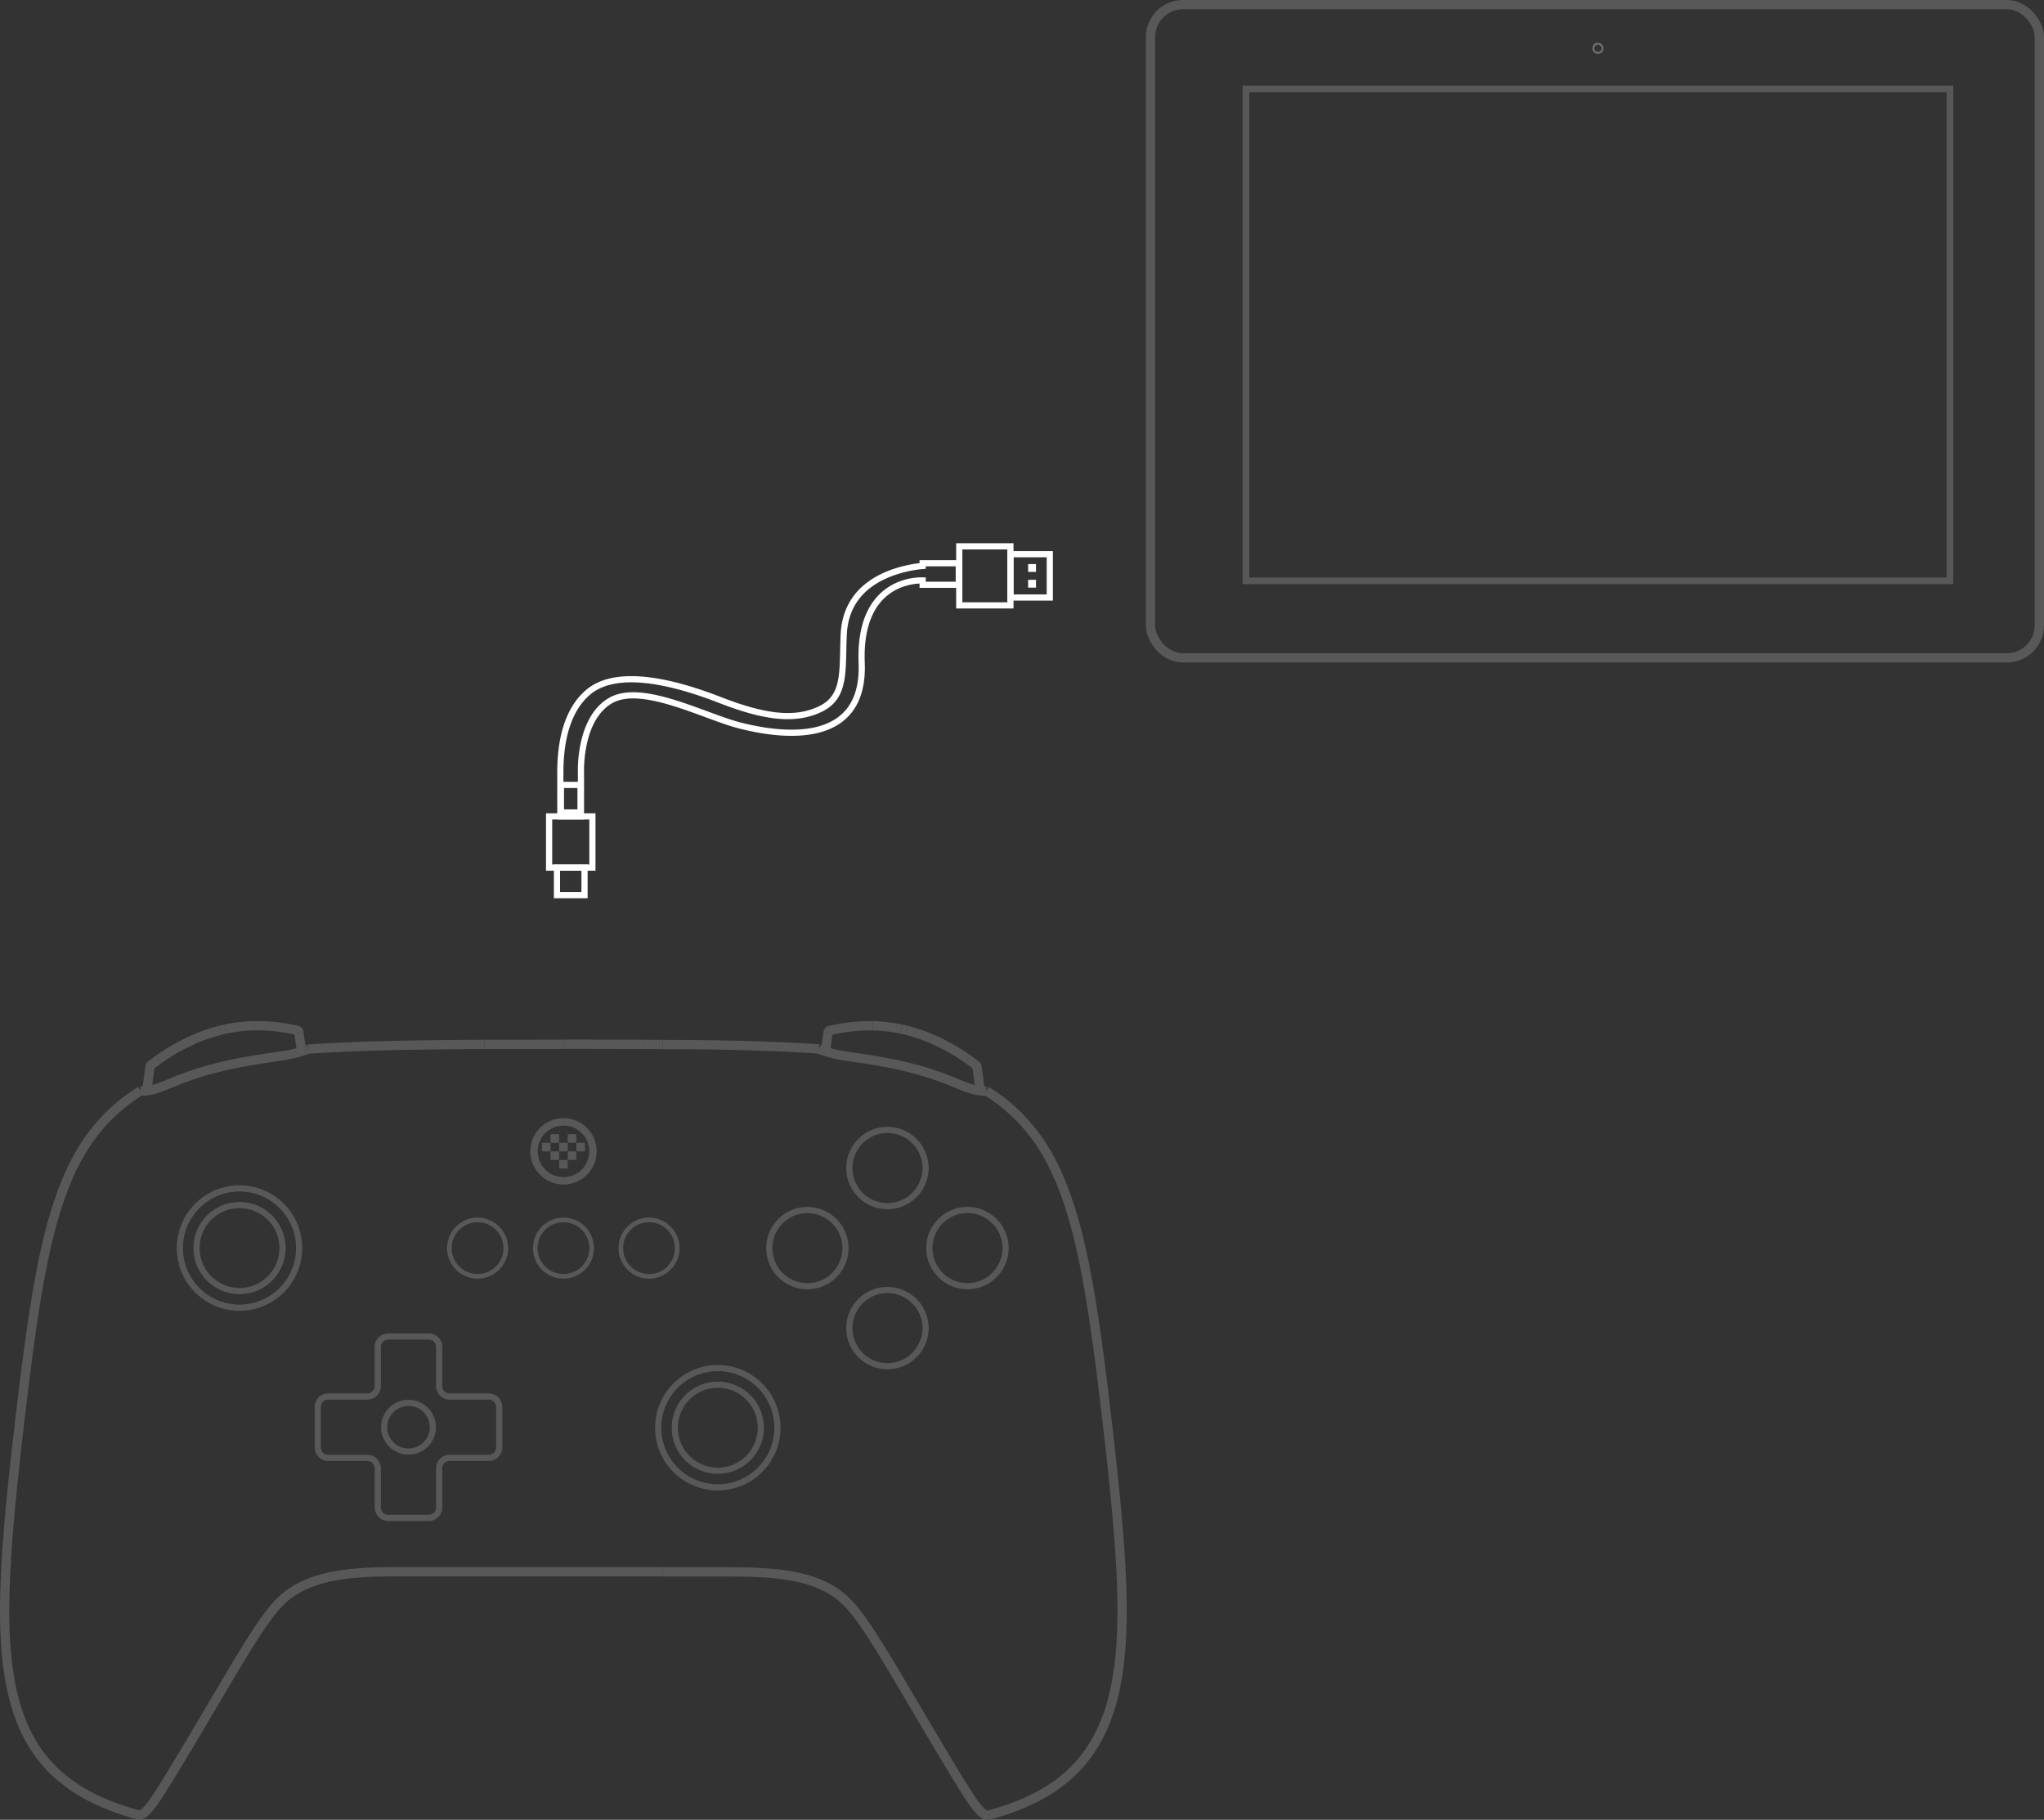 <svg xmlns="http://www.w3.org/2000/svg" width="330.75" height="294.466" viewBox="0 0 330.75 294.466">
  <rect x="0" y="0" width="330.75" height="294.466" fill="#333333" stroke="none"/>
  <g id="组_1" data-name="组 1" transform="translate(-296.25 -238.285)">
    <g id="组_25" data-name="组 25" transform="translate(105.667 -419)">
      <g id="组_45" data-name="组 45" transform="translate(376 657.285)">
        <g id="组_44" data-name="组 44" transform="translate(0 0)">
          <g id="矩形_98" data-name="矩形 98" fill="none" stroke="#595858" stroke-width="1.5">
            <rect width="145.333" height="107.201" rx="6" stroke="none"/>
            <rect x="0.75" y="0.75" width="143.833" height="105.701" rx="5.25" fill="none"/>
          </g>
          <g id="路径_1076" data-name="路径 1076" transform="translate(15.654 13.848)">
            <path id="路径_364" data-name="路径 364" d="M0,0H114.993V80.676H0Z" fill="none"/>
            <path id="路径_365" data-name="路径 365" d="M1.079,1.079V79.6H113.914V1.079H1.079M0,0H114.993V80.676H0Z" fill="#595858"/>
          </g>
          <g id="椭圆_12" data-name="椭圆 12" transform="translate(72.247 6.923)" fill="none" stroke="#707070" stroke-width="1.5">
            <circle cx="0.903" cy="0.903" r="0.903" stroke="none"/>
            <circle cx="0.903" cy="0.903" r="0.153" fill="none"/>
          </g>
        </g>
      </g>
    </g>
    <g id="组_1-2" data-name="组 1" transform="translate(-295.775 -92)">
      <g id="组_4" data-name="组 4" transform="translate(633.944 178)">
        <g id="组_4-2" data-name="组 4" transform="translate(48.749 153)">
          <g id="组_2" data-name="组 2" transform="translate(0 87.37)">
            <g id="组_1-3" data-name="组 1">
              <path id="联合_1" data-name="联合 1" d="M.273,40.325s-.008-1.727,0-6.683C.319,26.182,2.7,22.784,4.461,21.15s6.579-4.885,21.651.978c7.084,2.756,12.1,3.469,16.26,1.451s3.488-6.255,3.759-12.067C46.483,4.029,52.7,1.578,56.813.738A18.4,18.4,0,0,1,58.9.437V0h5.85V3.482H58.9v-.7c-.923-.035-10.384-.064-9.865,13.354C49.581,30.243,35.1,27.73,29.315,26.25s-15.881-6.97-20.94-4.017-4.764,11.41-4.764,11.41v6.682Z" transform="translate(-0.27 3.057)" fill="none" stroke="#fff" stroke-width="1"/>
              <g id="矩形_275" data-name="矩形 275" transform="translate(72.516 1.274)">
                <path id="路径_3" data-name="路径 3" d="M269.757,140.9v7.644H262.75V140.9Z" transform="translate(-262.75 -140.9)" fill="none"/>
                <path id="路径_4" data-name="路径 4" d="M269.62,141.4v7.007h-6.37V141.4Z" transform="translate(-262.931 -141.081)" fill="none" stroke="#fff" stroke-width="1"/>
              </g>
              <g id="矩形_276" data-name="矩形 276" transform="translate(64.235)">
                <path id="路径_5" data-name="路径 5" d="M258.669,138.9v10.193H249.75V138.9Z" transform="translate(-249.75 -138.9)" fill="none"/>
                <path id="路径_6" data-name="路径 6" d="M258.531,139.4v9.556H250.25V139.4Z" transform="translate(-249.931 -139.081)" fill="none" stroke="#fff" stroke-width="1"/>
              </g>
            </g>
            <path id="矩形_278" data-name="矩形 278" d="M267.75,143.9h1.274v1.274H267.75Z" transform="translate(-192.049 -140.715)" fill="#fff"/>
            <path id="矩形_279" data-name="矩形 279" d="M267.75,147.9h1.274v1.274H267.75Z" transform="translate(-192.049 -142.167)" fill="#fff"/>
          </g>
        </g>
        <g id="组_1014" data-name="组 1014" transform="translate(46.615 278.976)">
          <g id="矩形_271" data-name="矩形 271" transform="translate(1.274 13.378)">
            <path id="路径_378" data-name="路径 378" d="M144.659,208.759h5.1v5.1h-5.1Z" transform="translate(-144.659 -208.759)" fill="none"/>
            <path id="路径_379" data-name="路径 379" d="M145.159,209.259h4.459v4.459h-4.459Z" transform="translate(-144.84 -208.94)" fill="none" stroke="#fff" stroke-width="1"/>
          </g>
          <g id="矩形_273" data-name="矩形 273" transform="translate(1.911)">
            <path id="路径_380" data-name="路径 380" d="M145.659,187.759h3.822v5.733h-3.822Z" transform="translate(-145.659 -187.759)" fill="none"/>
            <path id="路径_381" data-name="路径 381" d="M146.159,188.259h3.185v5.1h-3.185Z" transform="translate(-145.84 -187.94)" fill="none" stroke="#fff" stroke-width="1"/>
          </g>
          <g id="矩形_272" data-name="矩形 272" transform="translate(0 5.096)">
            <path id="路径_382" data-name="路径 382" d="M142.659,195.759H150.3v8.919h-7.644Z" transform="translate(-142.659 -195.759)" fill="none"/>
            <path id="路径_383" data-name="路径 383" d="M143.159,196.259h7.007v8.282h-7.007Z" transform="translate(-142.84 -195.94)" fill="none" stroke="#fff" stroke-width="1"/>
          </g>
        </g>
      </g>
      <g id="组_6" data-name="组 6" transform="translate(564.78 270.5)">
        <g id="组_5" data-name="组 5" transform="translate(28 225.749)">
          <circle id="椭圆_1" data-name="椭圆 1" cx="6.961" cy="6.961" r="6.961" transform="translate(31.039 29.028)" fill="rgba(0,0,0,0)" stroke="#595858" stroke-miterlimit="22.926" stroke-width="1"/>
          <path id="路径_3-2" data-name="路径 3" d="M405.489,160.723a9.651,9.651,0,1,1-9.651,9.651,9.651,9.651,0,0,1,9.651-9.651Z" transform="translate(-367.489 -134.385)" fill="rgba(0,0,0,0)" stroke="#595858" stroke-miterlimit="22.926" stroke-width="1"/>
          <path id="路径_4-2" data-name="路径 4" d="M463.129,184.65a6.961,6.961,0,1,1-6.961,6.961,6.961,6.961,0,0,1,6.961-6.961Z" transform="translate(-347.732 -126.55)" fill="rgba(0,0,0,0)" stroke="#595858" stroke-miterlimit="22.926" stroke-width="1"/>
          <path id="路径_5-2" data-name="路径 5" d="M463.793,182.624a9.65,9.65,0,1,1-9.651,9.651,9.65,9.65,0,0,1,9.651-9.651Z" transform="translate(-348.396 -127.213)" fill="rgba(0,0,0,0)" stroke="#595858" stroke-miterlimit="22.926" stroke-width="1"/>
          <path id="路径_9" data-name="路径 9" d="M440.323,198.418a1.691,1.691,0,0,0,1.686-1.686v-6.558a1.691,1.691,0,0,0-1.686-1.686H433.98a1.691,1.691,0,0,1-1.686-1.686V180.46a1.691,1.691,0,0,0-1.686-1.686h-6.559a1.69,1.69,0,0,0-1.686,1.686v6.34a1.691,1.691,0,0,1-1.686,1.686h-6.342a1.691,1.691,0,0,0-1.686,1.686v6.558a1.691,1.691,0,0,0,1.686,1.686m0,0h6.343a1.691,1.691,0,0,1,1.686,1.686v6.342a1.691,1.691,0,0,0,1.686,1.686h6.558a1.691,1.691,0,0,0,1.686-1.686V200.1a1.691,1.691,0,0,1,1.686-1.686h6.343" transform="translate(-361.984 -128.474)" fill="rgba(0,0,0,0)" stroke="#595858" stroke-miterlimit="22.926" stroke-width="1"/>
          <path id="路径_10" data-name="路径 10" d="M424.679,186.864a3.94,3.94,0,1,1-3.939,3.94,3.94,3.94,0,0,1,3.939-3.94Z" transform="translate(-359.335 -125.824)" fill="rgba(0,0,0,0)" stroke="#595858" stroke-miterlimit="22.926" stroke-width="1"/>
          <path id="路径_11" data-name="路径 11" d="M488.452,142.815l-.1-.042c-.1-.044-.223-.094-.34-.141l-.363-.144c-.127-.05-.255-.1-.367-.141a26.53,26.53,0,0,0-2.8-.879" transform="translate(-338.461 -140.691)" fill="rgba(0,0,0,0)" stroke="#595858" stroke-linejoin="bevel" stroke-width="1.5"/>
          <path id="路径_12" data-name="路径 12" d="M397.732,142.807l.1-.042c.1-.044.223-.094.34-.141l.363-.144c.127-.05.255-.1.367-.141a26.436,26.436,0,0,1,2.8-.879" transform="translate(-366.868 -140.694)" fill="rgba(0,0,0,0)" stroke="#595858" stroke-linejoin="bevel" stroke-width="1.5"/>
          <path id="路径_13" data-name="路径 13" d="M410.8,144.781l-.038-.255c-.073-.481-.152-1-.232-1.542l-.116-.778q-.039-.262-.078-.528" transform="translate(-362.741 -140.621)" fill="rgba(0,0,0,0)" stroke="#595858" stroke-linejoin="bevel" stroke-width="1.5"/>
          <path id="路径_15" data-name="路径 15" d="M391.056,150.49c.023,0,.065.006.13.013s.15.017.271.02h.211c.081,0,.174-.007.282-.018s.235-.026.38-.051.315-.061.52-.108.438-.116.719-.205.611-.2.985-.345c.187-.072.394-.153.615-.244s.454-.183.691-.285c.473-.2.93-.383,1.428-.578s1.029-.393,1.524-.567,1-.344,1.512-.507q1.542-.489,3.208-.906,1.689-.422,3.516-.775c1.219-.236,2.489-.449,3.8-.647l1-.148,1-.145c.333-.048.665-.1.972-.144s.579-.094.807-.135.428-.082.607-.122.336-.073.478-.106c.284-.067.509-.122.7-.176s.348-.1.485-.141.253-.079.355-.114c.2-.068.353-.122.469-.166s.2-.078.265-.1.106-.041.134-.05" transform="translate(-369.055 -139.941)" fill="rgba(0,0,0,0)" stroke="#595858" stroke-linejoin="bevel" stroke-width="1.5"/>
          <line id="直线_1" data-name="直线 1" x1="0.001" transform="translate(49.061 3.801)" fill="none" stroke="#595858" stroke-linejoin="bevel" stroke-width="1.5"/>
          <path id="路径_16" data-name="路径 16" d="M392.313,145.932v.037l-.013.1-.01.072c-.018.134-.036.268-.054.4v.035l-.01.072c-.04.293-.079.583-.117.868l-.009.068-.011.083c-.051.372-.1.741-.149,1.093l-.007.046c-.006.047-.013.1-.021.157q-.02.137-.037.27c-.026.189-.052.376-.076.554" transform="translate(-368.815 -139.229)" fill="rgba(0,0,0,0)" stroke="#595858" stroke-linejoin="bevel" stroke-width="1.5"/>
          <path id="路径_17" data-name="路径 17" d="M401.442,141.414c.1-.02.256-.051.45-.086.273-.048.611-.1.912-.151a24.052,24.052,0,0,1,3.232-.291" transform="translate(-365.654 -140.881)" fill="rgba(0,0,0,0)" stroke="#595858" stroke-linejoin="bevel" stroke-width="1.5"/>
          <path id="路径_18" data-name="路径 18" d="M410.409,141.757a.315.315,0,0,0-.007-.038l-.01-.036-.017-.039a.367.367,0,0,0-.254-.2" transform="translate(-362.812 -140.698)" fill="rgba(0,0,0,0)" stroke="#595858" stroke-linejoin="bevel" stroke-width="1.5"/>
          <path id="路径_19" data-name="路径 19" d="M392.353,145.688a.385.385,0,0,0-.083.086.426.426,0,0,0-.042.074.405.405,0,0,0-.016.042.605.605,0,0,0-.024.1v.019" transform="translate(-368.687 -139.309)" fill="rgba(0,0,0,0)" stroke="#595858" stroke-linejoin="bevel" stroke-width="1.5"/>
          <path id="路径_20" data-name="路径 20" d="M401.67,141.284q-.263.057-.526.122c-.142.034-.283.068-.428.1" transform="translate(-365.887 -140.75)" fill="rgba(0,0,0,0)" stroke="#595858" stroke-linejoin="bevel" stroke-width="1.5"/>
          <path id="路径_21" data-name="路径 21" d="M393.6,144.969q-.667.469-1.3.954" transform="translate(-368.644 -139.544)" fill="rgba(0,0,0,0)" stroke="#595858" stroke-linejoin="bevel" stroke-width="1.5"/>
          <path id="路径_22" data-name="路径 22" d="M399.188,142.474c-.713.306-1.417.639-2.106,1q-1.072.559-2.1,1.194-.872.54-1.7,1.12" transform="translate(-368.325 -140.361)" fill="rgba(0,0,0,0)" stroke="#595858" stroke-linejoin="bevel" stroke-width="1.5"/>
          <path id="路径_23" data-name="路径 23" d="M411.828,141.626c-.518-.111-1.049-.216-1.573-.306-.682-.117-1.375-.216-2.068-.288s-1.41-.121-2.119-.142q-.583-.015-1.166,0" transform="translate(-364.52 -140.881)" fill="rgba(0,0,0,0)" stroke="#595858" stroke-linejoin="bevel" stroke-width="1.5"/>
          <path id="路径_24" data-name="路径 24" d="M392.281,145.971a.526.526,0,0,1,.013-.061" transform="translate(-368.654 -139.233)" fill="rgba(0,0,0,0)" stroke="#595858" stroke-linejoin="bevel" stroke-width="1.5"/>
          <path id="路径_25" data-name="路径 25" d="M391.058,148.829h0" transform="translate(-369.057 -138.28)" fill="rgba(0,0,0,0)" stroke="#595858" stroke-linejoin="bevel" stroke-width="1.5"/>
          <path id="路径_26" data-name="路径 26" d="M433.258,164.563a4.564,4.564,0,1,1-4.564,4.564,4.564,4.564,0,0,1,4.564-4.564Z" transform="translate(-356.73 -133.128)" fill="rgba(0,0,0,0)" stroke="#595858" stroke-miterlimit="22.926" stroke-width="0.75"/>
          <path id="路径_27" data-name="路径 27" d="M443.725,164.563a4.564,4.564,0,1,1-4.564,4.564A4.564,4.564,0,0,1,443.725,164.563Z" transform="translate(-353.302 -133.128)" fill="rgba(0,0,0,0)" stroke="#595858" stroke-miterlimit="22.926" stroke-width="0.75"/>
          <path id="路径_28" data-name="路径 28" d="M454.155,164.563a4.564,4.564,0,1,1-4.564,4.564,4.564,4.564,0,0,1,4.564-4.564Z" transform="translate(-349.886 -133.128)" fill="rgba(0,0,0,0)" stroke="#595858" stroke-miterlimit="22.926" stroke-width="0.75"/>
          <path id="路径_30" data-name="路径 30" d="M474.515,144.79l.039-.255c.073-.481.152-1,.232-1.542l.116-.778.078-.528" transform="translate(-341.725 -140.618)" fill="rgba(0,0,0,0)" stroke="#595858" stroke-linejoin="bevel" stroke-width="1.5"/>
          <path id="路径_32" data-name="路径 32" d="M507.494,246.817a.991.991,0,0,1-.3.021,1.165,1.165,0,0,1-.327-.092l-.055-.025-.05-.026q-.03-.015-.054-.03a2.7,2.7,0,0,1-.462-.348,6.89,6.89,0,0,1-.7-.766l-.145-.183-.085-.111-.078-.1-.164-.223-.133-.183-.066-.094c-.061-.087-.122-.174-.183-.265l-.019-.028-.413-.619-.078-.119q-.172-.262-.347-.539l-.229-.361-.207-.33-.449-.722-.463-.752-.272-.443-.268-.439-.421-.691-.145-.239q-.422-.695-.856-1.42l-.076-.128q-.218-.362-.439-.733l-.524-.875-.079-.133-.452-.759-.337-.567-.2-.341-.164-.277-.382-.644-.245-.409-.312-.528-.345-.584-.692-1.172-.091-.155-.638-1.081-.516-.875-.3-.51-.761-1.29-.114-.194-.768-1.3q-.385-.65-.775-1.3l-.1-.169-.472-.788-.311-.518-.175-.291-.5-.828-.28-.458-.238-.39-.219-.356q-.258-.417-.52-.836-.174-.279-.351-.559-.284-.45-.575-.9l-.079-.122q-.256-.394-.518-.787t-.527-.779l-.1-.14q-.321-.463-.654-.921-.175-.24-.354-.477-.167-.221-.338-.439c-.24-.306-.489-.6-.742-.9l-.122-.139q-.331-.374-.686-.728-.325-.323-.672-.625l-.183-.156-.042-.035c-.048-.04-.1-.079-.145-.117q-.188-.15-.383-.294-.15-.109-.3-.213c-.061-.042-.122-.084-.183-.122l-.317-.2q-.4-.254-.829-.481t-.886-.438l-.418-.183c-.473-.2-.955-.378-1.444-.538q-.28-.092-.563-.174-.638-.188-1.288-.337-.233-.054-.468-.1-.619-.131-1.243-.234l-.22-.035-.147-.023c-.978-.15-1.968-.256-2.958-.332q-.406-.032-.814-.056-.356-.023-.713-.04-.611-.03-1.223-.05c-.672-.022-1.34-.035-2.01-.045H466.3q-.924-.008-1.848-.007h-9.774" transform="translate(-348.223 -119.09)" fill="rgba(0,0,0,0)" stroke="#595858" stroke-linejoin="bevel" stroke-width="1.5"/>
          <path id="路径_33" data-name="路径 33" d="M494.147,148.837l.3.187.074.047.074.048.074.048.074.048q.3.193.588.394.582.4,1.143.827.28.213.554.433t.545.448l.268.229.034.029.033.029.067.061.133.117q.264.234.522.474l.256.244.254.244q.126.122.25.248l.245.251.122.127.122.127.24.257q.239.259.471.523t.458.536c.075.09.15.183.224.272l.111.138.028.034.027.035.055.068.054.069.027.034.027.034.108.138q.107.138.213.279.211.281.417.566.223.31.436.625t.42.634l.1.16.051.08.025.04.025.04.2.323q.2.323.386.65.38.657.729,1.329t.672,1.358q.642,1.369,1.185,2.779c.364.938.7,1.889,1.01,2.844q.306.937.58,1.883t.526,1.9q.5,1.891.917,3.8.211.963.406,1.927t.377,1.942c.238,1.271.461,2.549.672,3.823q.22,1.337.423,2.675.2,1.3.384,2.608.192,1.345.373,2.689.177,1.31.346,2.619.172,1.333.338,2.664t.323,2.634c.213,1.758.421,3.526.622,5.28q.089.77.175,1.538t.173,1.535q.086.771.17,1.541l.042.384.042.384.021.192.005.049v.047l.01.1c.014.128.028.255.041.383l.082.767.041.384q.01.1.02.192l.01.1v.048l.006.048q.08.766.158,1.533l.077.768.038.384.038.383.074.767.018.191c.006.061.012.127.018.191l.036.383.071.766q.018.192.035.383l.035.384q.068.766.133,1.533.032.382.061.764l.016.191c0,.061.01.128.015.192l.031.383q.03.383.061.765l.007.1.007.1.014.192.028.383q.056.768.106,1.537t.094,1.528q.044.766.081,1.532.018.381.035.762c.011.254.022.511.032.766q.048,1.26.073,2.52.023,1.222.02,2.445t-.042,2.463q-.038,1.232-.116,2.468-.04.617-.092,1.233-.026.306-.055.611t-.061.611c-.087.82-.191,1.64-.317,2.455s-.271,1.62-.441,2.422-.367,1.61-.594,2.406q-.238.837-.522,1.662t-.62,1.63q-.167.4-.349.8t-.377.79q-.391.783-.839,1.539t-.955,1.475q-.254.361-.523.711t-.55.691q-.284.341-.583.672-.148.164-.3.325l-.076.081-.077.08-.155.16q-.156.158-.315.314l-.079.078-.08.077-.162.153q-.325.306-.663.6-.664.575-1.372,1.1l-.089.065-.089.065-.178.128-.09.061-.09.061-.18.122q-.367.249-.733.489-.187.122-.376.235l-.377.227q-.382.225-.77.438-.777.428-1.579.8-.4.19-.806.367-.2.09-.408.177l-.409.171q-.822.337-1.659.635c-1.116.4-2.253.749-3.4,1.06" transform="translate(-335.296 -138.277)" fill="rgba(0,0,0,0)" stroke="#595858" stroke-linejoin="bevel" stroke-width="1.5"/>
          <path id="路径_34" data-name="路径 34" d="M454.682,143.18h.836l.835.007.833.008h1.662l.826.01.414.006.413.006.413.006h.414l.816.013h.41l.41.007,1.631.031.4.009.4.009.8.018.8.02.4.01h.2l.2.006q1.581.042,3.161.1l.771.028.778.03,1.545.061q1.509.067,3.016.151,1.467.082,2.93.183" transform="translate(-348.219 -140.13)" fill="rgba(0,0,0,0)" stroke="#595858" stroke-linejoin="bevel" stroke-width="1.5"/>
          <path id="路径_35" data-name="路径 35" d="M500.821,150.5c-.023,0-.065.006-.131.013s-.15.016-.271.02h-.211c-.081,0-.174-.007-.282-.018s-.235-.026-.38-.051-.315-.061-.52-.108-.438-.116-.719-.205-.611-.2-.984-.345c-.188-.072-.394-.153-.615-.244s-.454-.183-.691-.285c-.473-.2-.93-.383-1.428-.578s-1.029-.393-1.524-.567-1-.344-1.512-.507q-1.542-.489-3.208-.906-1.69-.423-3.516-.775c-1.219-.236-2.489-.449-3.8-.647l-1-.148-1-.145c-.334-.048-.666-.1-.972-.144s-.579-.094-.807-.135-.428-.082-.607-.122-.336-.073-.478-.106c-.284-.067-.509-.122-.7-.176s-.348-.1-.485-.141-.253-.079-.355-.114c-.2-.068-.353-.122-.469-.166l-.265-.1-.133-.05" transform="translate(-341.97 -139.939)" fill="rgba(0,0,0,0)" stroke="#595858" stroke-linejoin="bevel" stroke-width="1.5"/>
          <line id="直线_2" data-name="直线 2" transform="translate(131.792 3.812)" fill="none" stroke="#595858" stroke-linejoin="bevel" stroke-width="1.5"/>
          <path id="路径_36" data-name="路径 36" d="M448.86,226.64h-9.776q-.924,0-1.848.007h-.707q-1.005.012-2.01.044-.611.019-1.219.05-.358.018-.714.04c-.272.017-.543.035-.814.056-.99.076-1.978.183-2.958.331l-.147.023-.22.035q-.625.1-1.243.233l-.469.1q-.649.15-1.287.337-.282.083-.563.174-.733.24-1.444.538l-.419.183q-.45.205-.885.438t-.829.48l-.316.2c-.061.041-.122.083-.183.122q-.152.106-.3.214-.2.143-.382.293l-.145.118-.042.034-.183.156c-.232.2-.455.41-.672.625-.237.235-.465.479-.686.727l-.122.139c-.256.293-.5.594-.741.9-.115.145-.227.292-.339.438s-.238.317-.355.477q-.334.457-.655.921l-.1.139q-.267.388-.527.779t-.518.787l-.079.122q-.29.449-.575.9-.177.279-.351.559-.263.418-.52.835-.11.177-.219.356t-.239.389q-.141.229-.279.458-.252.414-.5.828l-.175.291-.311.517-.472.789-.1.168q-.391.654-.775,1.3l-.769,1.3-.114.194-.762,1.29-.3.51-.517.875-.638,1.081-.091.155-.693,1.172-.345.583-.313.528-.245.409-.383.644-.165.278-.2.34-.338.567-.452.758-.08.133q-.264.443-.524.875-.221.367-.439.733l-.077.127q-.436.726-.859,1.421L402,258.5l-.421.69c-.09.148-.18.293-.269.439s-.183.3-.272.443q-.234.381-.463.749l-.449.722-.208.331c-.077.122-.153.244-.229.361q-.175.275-.347.538l-.078.122q-.209.32-.413.618l-.019.029-.183.264-.066.094-.134.183c-.055.076-.109.151-.164.224l-.078.1-.084.111c-.049.061-.1.122-.145.183a6.764,6.764,0,0,1-.7.766,2.746,2.746,0,0,1-.462.348l-.055.03-.051.026c-.018.009-.034.017-.054.025a1.147,1.147,0,0,1-.328.091,1.318,1.318,0,0,1-.531-.085q-.856-.238-1.7-.506-.823-.261-1.635-.555-.79-.286-1.567-.607-.253-.1-.5-.213-.5-.217-.995-.449-.725-.342-1.429-.721-.193-.1-.384-.211-.495-.276-.978-.572-.659-.4-1.291-.847-.183-.127-.359-.257-.439-.32-.861-.658-.592-.475-1.15-.987l-.377-.32q-.367-.353-.715-.72-.524-.55-1.007-1.14-.172-.21-.34-.428-.306-.392-.6-.795-.455-.639-.862-1.307-.131-.212-.255-.428-.279-.479-.535-.97-.383-.733-.716-1.491l-.112-.258q-.283-.66-.529-1.334l-.028-.076q-.259-.714-.482-1.439c-.019-.061-.038-.122-.056-.183q-.191-.633-.355-1.271-.07-.267-.134-.535-.114-.468-.215-.938-.106-.489-.2-.978-.193-1.009-.339-2.027-.076-.526-.142-1.054t-.122-1.083q-.043-.418-.08-.835c-.008-.092-.017-.183-.024-.276q-.048-.569-.086-1.139-.078-1.179-.116-2.362-.037-1.134-.045-2.271v-.194c-.009-1.733.027-3.468.1-5.2q.013-.334.028-.669.044-1.024.1-2.048.077-1.388.175-2.776.043-.623.09-1.246l.122-1.576q.117-1.425.244-2.853.075-.823.154-1.644l.122-1.222q.142-1.433.293-2.868.1-.994.212-1.988l.094-.864q.155-1.406.314-2.819.157-1.386.318-2.773.158-1.357.319-2.715l.367-3.029q.134-1.092.273-2.185.248-1.968.512-3.939.061-.469.127-.937.309-2.268.65-4.537l.1-.663q.273-1.773.575-3.545.222-1.3.464-2.592.122-.653.251-1.3.356-1.8.767-3.6.14-.608.288-1.214l.122-.48q.2-.815.424-1.627.213-.784.443-1.564.223-.753.464-1.5.14-.433.286-.866l.2-.58q.245-.7.51-1.391.51-1.328,1.1-2.628.287-.624.6-1.24t.629-1.193q.32-.581.664-1.149.129-.212.259-.421.217-.345.443-.685.716-1.076,1.525-2.088t1.691-1.926q.136-.142.275-.281.312-.317.635-.622.466-.443.953-.864.381-.329.774-.645.62-.5,1.268-.963t1.315-.892l.367-.23" transform="translate(-374.479 -138.282)" fill="rgba(0,0,0,0)" stroke="#595858" stroke-linejoin="bevel" stroke-width="1.5"/>
          <path id="路径_37" data-name="路径 37" d="M411.441,143.937q.8-.057,1.608-.106,1.1-.068,2.2-.122,1.12-.061,2.241-.107l.139-.006q1.072-.046,2.144-.085,1.161-.042,2.323-.077.917-.028,1.834-.051l.524-.013q1.193-.03,2.384-.053l2.412-.044,1.215-.018,1.222-.017,1.223-.015,1.23-.013q1.235-.013,2.471-.023l3.394-.018" transform="translate(-362.38 -140.137)" fill="rgba(0,0,0,0)" stroke="#595858" stroke-linejoin="bevel" stroke-width="1.5"/>
          <path id="路径_38" data-name="路径 38" d="M493.02,145.941v.037l.013.1.01.072c.018.134.036.268.054.4v.035l.01.072c.04.293.079.583.117.868l.009.068.011.083c.051.372.1.741.149,1.093l.006.046.021.157.037.27c.026.189.052.376.076.554" transform="translate(-335.664 -139.226)" fill="rgba(0,0,0,0)" stroke="#595858" stroke-linejoin="bevel" stroke-width="1.5"/>
          <path id="路径_39" data-name="路径 39" d="M484.895,141.422c-.1-.02-.256-.051-.45-.086-.273-.048-.611-.1-.912-.151a24.043,24.043,0,0,0-3.232-.291" transform="translate(-339.83 -140.878)" fill="rgba(0,0,0,0)" stroke="#595858" stroke-linejoin="bevel" stroke-width="1.5"/>
          <path id="路径_40" data-name="路径 40" d="M474.866,141.765a.356.356,0,0,1,.007-.038l.01-.036.017-.04a.364.364,0,0,1,.09-.116.371.371,0,0,1,.164-.082" transform="translate(-341.61 -140.695)" fill="rgba(0,0,0,0)" stroke="#595858" stroke-linejoin="bevel" stroke-width="1.5"/>
          <path id="路径_41" data-name="路径 41" d="M492.894,145.7a.383.383,0,0,1,.082.086.429.429,0,0,1,.058.116.612.612,0,0,1,.024.1v.019" transform="translate(-335.706 -139.307)" fill="rgba(0,0,0,0)" stroke="#595858" stroke-linejoin="bevel" stroke-width="1.5"/>
          <path id="路径_42" data-name="路径 42" d="M483.765,141.293q.263.057.526.122c.142.034.284.068.428.1" transform="translate(-338.695 -140.748)" fill="rgba(0,0,0,0)" stroke="#595858" stroke-linejoin="bevel" stroke-width="1.5"/>
          <path id="路径_43" data-name="路径 43" d="M491.918,144.978q.666.469,1.3.954" transform="translate(-336.026 -139.541)" fill="rgba(0,0,0,0)" stroke="#595858" stroke-linejoin="bevel" stroke-width="1.5"/>
          <path id="路径_44" data-name="路径 44" d="M487.472,142.482c.713.306,1.417.639,2.106,1q1.072.559,2.1,1.194.872.54,1.7,1.12" transform="translate(-337.481 -140.359)" fill="rgba(0,0,0,0)" stroke="#595858" stroke-linejoin="bevel" stroke-width="1.5"/>
          <path id="路径_45" data-name="路径 45" d="M475.083,141.638c.518-.111,1.049-.216,1.573-.306.682-.117,1.375-.216,2.068-.288s1.41-.121,2.119-.142q.583-.015,1.166,0" transform="translate(-341.538 -140.88)" fill="rgba(0,0,0,0)" stroke="#595858" stroke-linejoin="bevel" stroke-width="1.5"/>
          <path id="路径_46" data-name="路径 46" d="M492.925,145.98a.5.5,0,0,0-.013-.061" transform="translate(-335.699 -139.23)" fill="rgba(0,0,0,0)" stroke="#595858" stroke-linejoin="bevel" stroke-width="1.5"/>
          <path id="路径_47" data-name="路径 47" d="M452.438,143.168h1.433l1.073.006" transform="translate(-348.954 -140.134)" fill="rgba(0,0,0,0)" stroke="#595858" stroke-linejoin="bevel" stroke-width="1.5"/>
          <path id="路径_48" data-name="路径 48" d="M452.252,143.167h.134" transform="translate(-349.015 -140.134)" fill="rgba(0,0,0,0)" stroke="#595858" stroke-linejoin="bevel" stroke-width="1.5"/>
          <path id="路径_49" data-name="路径 49" d="M462.585,207.45H430.514" transform="translate(-356.134 -119.088)" fill="rgba(0,0,0,0)" stroke="#595858" stroke-linejoin="bevel" stroke-width="1.5"/>
          <path id="路径_50" data-name="路径 50" d="M454.8,143.181h-.473" transform="translate(-348.336 -140.131)" fill="rgba(0,0,0,0)" stroke="#595858" stroke-linejoin="bevel" stroke-width="1.5"/>
          <path id="路径_51" data-name="路径 51" d="M494.147,148.837h0" transform="translate(-335.296 -138.277)" fill="rgba(0,0,0,0)" stroke="#595858" stroke-linejoin="bevel" stroke-width="1.5"/>
          <path id="路径_52" data-name="路径 52" d="M442.6,143.145h4.078c2.358,0,4.734.01,7.026.019h1.706" transform="translate(-352.174 -140.141)" fill="rgba(0,0,0,0)" stroke="#595858" stroke-linejoin="bevel" stroke-width="1.5"/>
          <path id="路径_53" data-name="路径 53" d="M432.953,143.174H437.6l4.081-.007h4.081" transform="translate(-355.335 -140.145)" fill="rgba(0,0,0,0)" stroke="#595858" stroke-linejoin="bevel" stroke-width="1.5"/>
          <path id="路径_54" data-name="路径 54" d="M452.354,143.167h.111" transform="translate(-348.981 -140.134)" fill="rgba(0,0,0,0)" stroke="#595858" stroke-linejoin="bevel" stroke-width="1.5"/>
          <path id="路径_56" data-name="路径 56" d="M442.189,155.156h1.161a.115.115,0,0,1,.115.115v1.161a.114.114,0,0,1-.115.115h-1.161a.114.114,0,0,1-.114-.115v-1.161a.114.114,0,0,1,.114-.115" transform="translate(-352.348 -136.209)" fill="#595858"/>
          <path id="路径_57" data-name="路径 57" d="M440.091,155.156h1.161a.115.115,0,0,1,.115.115v1.161a.115.115,0,0,1-.115.115h-1.161a.115.115,0,0,1-.115-.115v-1.161a.114.114,0,0,1,.115-.115" transform="translate(-353.035 -136.209)" fill="#595858"/>
          <path id="路径_58" data-name="路径 58" d="M444.287,155.156h1.161a.115.115,0,0,1,.115.115v1.161a.115.115,0,0,1-.115.115h-1.161a.115.115,0,0,1-.114-.115v-1.161a.115.115,0,0,1,.114-.115" transform="translate(-351.661 -136.209)" fill="#595858"/>
          <path id="路径_59" data-name="路径 59" d="M441.14,156.2h1.16a.115.115,0,0,1,.115.115v1.161a.115.115,0,0,1-.115.115h-1.16a.115.115,0,0,1-.115-.115v-1.161a.115.115,0,0,1,.115-.115" transform="translate(-352.691 -135.863)" fill="#595858"/>
          <path id="路径_60" data-name="路径 60" d="M442.189,157.253h1.161a.114.114,0,0,1,.115.115v1.161a.114.114,0,0,1-.115.115h-1.161a.114.114,0,0,1-.114-.115v-1.161a.114.114,0,0,1,.114-.115" transform="translate(-352.348 -135.522)" fill="#595858"/>
          <path id="路径_61" data-name="路径 61" d="M443.238,156.2H444.4a.115.115,0,0,1,.115.115v1.161a.115.115,0,0,1-.115.115h-1.161a.115.115,0,0,1-.115-.115v-1.161a.115.115,0,0,1,.115-.115" transform="translate(-352.004 -135.863)" fill="#595858"/>
          <path id="路径_62" data-name="路径 62" d="M441.14,154.106h1.16a.115.115,0,0,1,.115.115v1.161a.115.115,0,0,1-.115.115h-1.16a.114.114,0,0,1-.115-.115v-1.161a.114.114,0,0,1,.115-.115" transform="translate(-352.691 -136.552)" fill="#595858"/>
          <path id="路径_63" data-name="路径 63" d="M443.238,154.106H444.4a.114.114,0,0,1,.115.115v1.161a.114.114,0,0,1-.115.115h-1.161a.114.114,0,0,1-.115-.115v-1.161a.114.114,0,0,1,.115-.115" transform="translate(-352.004 -136.552)" fill="#595858"/>
          <circle id="椭圆_3" data-name="椭圆 3" cx="4.77" cy="4.77" r="4.77" transform="translate(85.655 15.568)" fill="rgba(0,0,0,0)" stroke="#595858" stroke-miterlimit="22.926" stroke-width="1.2"/>
          <path id="路径_64" data-name="路径 64" d="M483.612,153.592a6.167,6.167,0,1,1-6.167,6.167,6.167,6.167,0,0,1,6.167-6.167Z" transform="translate(-340.765 -136.72)" fill="rgba(0,0,0,0)" stroke="#595858" stroke-miterlimit="22.926" stroke-width="1"/>
          <path id="路径_65" data-name="路径 65" d="M493.367,163.35a6.167,6.167,0,1,1-6.167,6.167,6.167,6.167,0,0,1,6.167-6.167Z" transform="translate(-337.57 -133.525)" fill="rgba(0,0,0,0)" stroke="#595858" stroke-miterlimit="22.926" stroke-width="1"/>
          <circle id="椭圆_4" data-name="椭圆 4" cx="6.167" cy="6.167" r="6.167" transform="translate(123.723 29.832)" fill="rgba(0,0,0,0)" stroke="#595858" stroke-miterlimit="22.926" stroke-width="1"/>
          <path id="路径_66" data-name="路径 66" d="M483.612,173.1a6.167,6.167,0,1,1-6.167,6.167,6.167,6.167,0,0,1,6.167-6.167Z" transform="translate(-340.765 -130.328)" fill="rgba(0,0,0,0)" stroke="#595858" stroke-miterlimit="22.926" stroke-width="1"/>
          <path id="路径_116" data-name="路径 116" d="M482.036,157.486h0" transform="translate(-339.265 -135.447)" fill="rgba(0,0,0,0)" stroke="#595858" stroke-linejoin="bevel" stroke-width="1.5"/>
        </g>
        <rect id="矩形_2" data-name="矩形 2" width="184.839" height="130.5" transform="translate(28 223)" fill="none"/>
      </g>
    </g>
  </g>
</svg>
